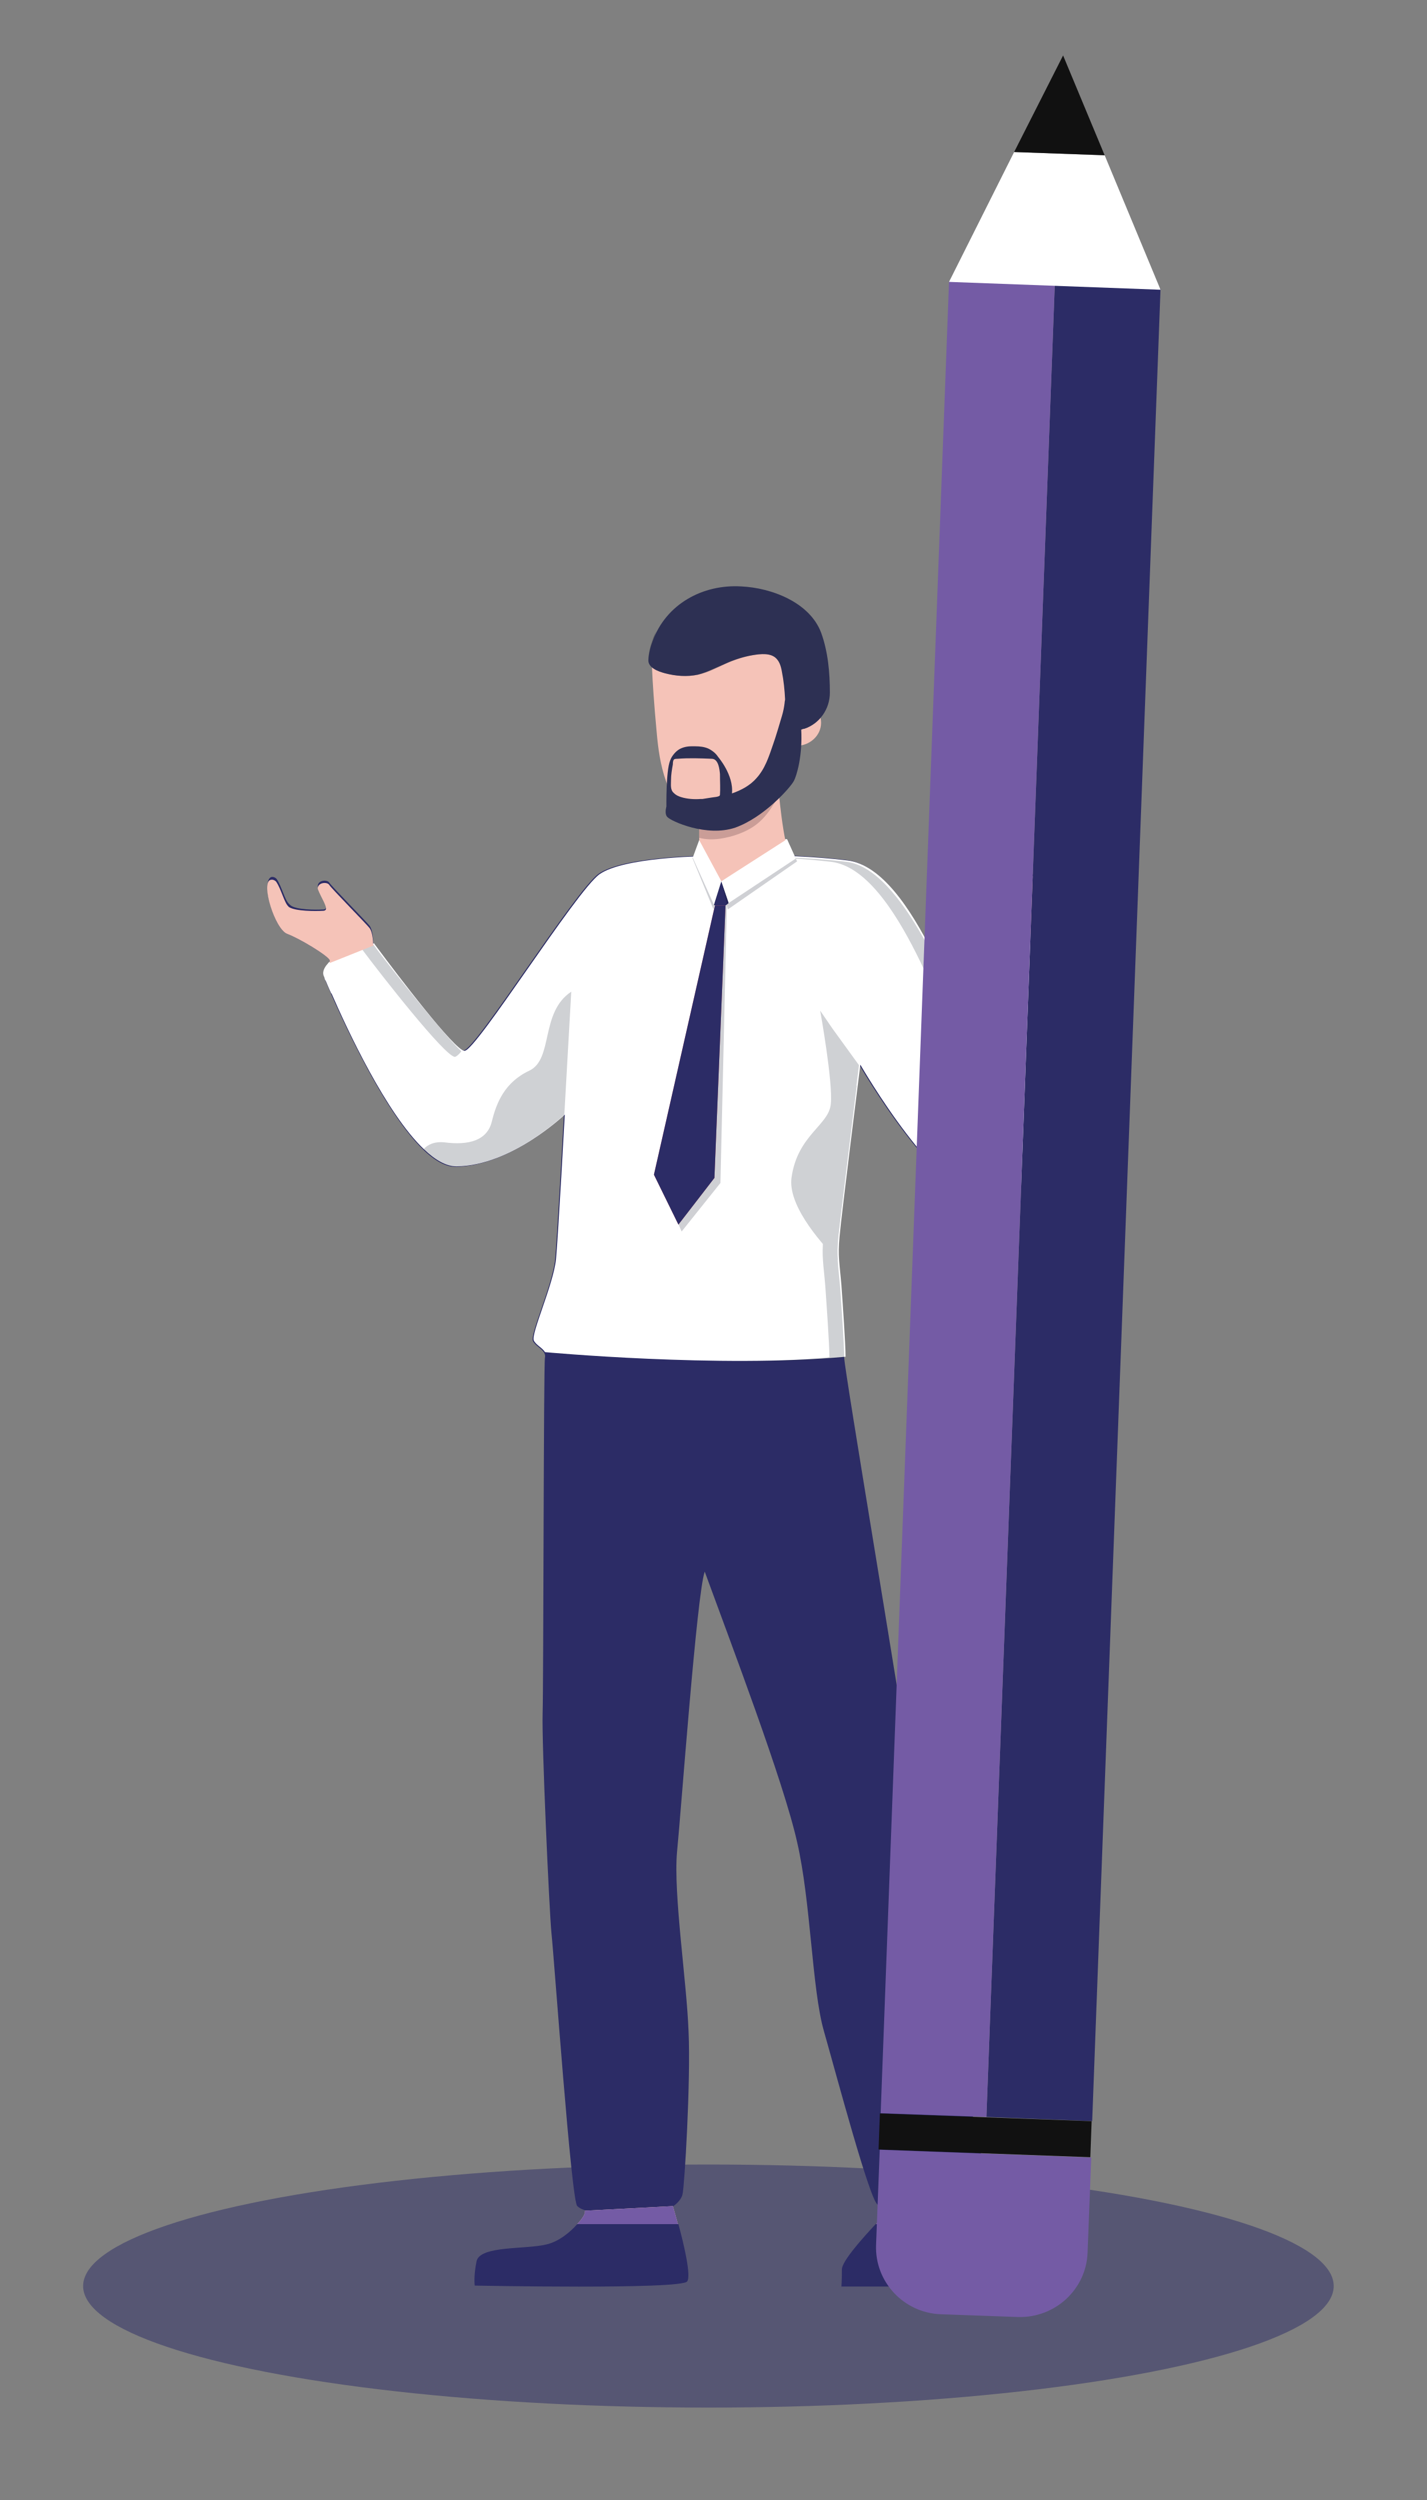<?xml version="1.0" encoding="utf-8"?>
<!-- Generator: Adobe Illustrator 21.0.0, SVG Export Plug-In . SVG Version: 6.00 Build 0)  -->
<svg version="1.1" id="Layer_1" xmlns="http://www.w3.org/2000/svg" xmlns:xlink="http://www.w3.org/1999/xlink" x="0px" y="0px"
	 viewBox="0 0 309 541" style="enable-background:new 0 0 309 541;" xml:space="preserve">
<rect x="0" y="0" width="309" height="541" fill="#808080" stroke="none"/>
<style type="text/css">
	.st0{opacity:0.5;fill:#2c2c66;enable-background:new    ;}
	.st1{fill:#FFFFFF;}
	.st2{fill:#2c2c66;}
	.st3{fill:#F5C3B8;}
	.st4{opacity:0.2;}
	.st5{fill:#10172A;}
	.st6{fill:#745ba5;}
	.st7{fill:#FC6E6D;}
	.st8{opacity:0.2;fill:#10172A;enable-background:new    ;}
	.st9{fill:#CA9D97;}
	.st10{opacity:0.25;fill:#020711;enable-background:new    ;}
	.st11{fill:#2D3053;}
	.st12{fill:#111;}
</style>
<ellipse class="st0" cx="153.4" cy="494.7" rx="135.4" ry="26.3"/>
<polygon class="st1" points="172.6,186.4 170.4,181.6 151.7,181.6 150,186.1 "/>
<path class="st2" d="M182.2,494.8h37.1c0,0,1.7-0.9,1.5-3.4c-0.2-1.7-4.2-6.7-6.9-10.2h-24.2c-2.8,3-7.4,8.1-7.4,9.9
	C182.3,493.9,182.2,494.8,182.2,494.8z"/>
<path class="st2" d="M102.8,494.6c0,0,44.7,0.9,46-0.9c0.9-1.2-0.7-8-1.9-12.4H125c-1.5,1.7-4,3.8-6.7,4.4
	c-4.4,1.1-14.3,0.2-15.1,3.6C102.5,492.7,102.8,494.6,102.8,494.6z"/>
<path class="st2" d="M62.2,202.1c2.7,1,8.8,4.7,9.2,5.7c0,0.1,0,0.2,0,0.3l0,0c0,1.1-1.1,3.2-1.2,3.3l0,0l0.1,0.4
	c0.2,0.5,0.7,1.7,1.4,3.3c4.4,10,17.2,37.4,26.9,37.4c11.9-0.1,23.5-11.2,23.5-11.2s-1.4,25.7-1.9,31.3c-0.6,5.6-5.5,16.2-4.8,17.6
	c0.5,1,1.9,1.6,2.4,2.5l0,0c0.2,0.3,0.3,0.7,0.2,1.1c-0.3,1.6-0.3,70.4-0.5,77s1.4,41.9,1.9,47.4c0.6,5.5,4.3,58.1,5.6,59.2
	c0.9,0.8,1.5,0.7,1.7,1l19.1-1c0,0,1.7-1.1,2-2.6c0.4-1.4,1.8-24.4,1.3-35.2c-0.4-10.8-3.3-29.7-2.5-38.8c0.9-9.1,4.3-56,6-60.7
	c5.6,15.3,17.1,45.5,20,58.5c3,13,3.2,31.8,5.8,40.9s10.1,37.3,11.7,37.6c0.7,0.1,1,0.4,1.3,0.6h20.2c0.2-1,3-1.6,2.6-3.2
	c-0.4-1.7-4.8-22.6-6.3-29.8c-1.5-7.2-10.2-56.4-11.4-65c-1.1-8.7-13.7-83.5-13.7-85.9c0-0.1,0-0.2,0-0.3c0-2.7-0.6-11.2-0.9-15.5
	c-0.3-4.4-0.9-5.8-0.4-10.5c0.4-4.7,4.5-37.2,4.5-37.2s17.1,29.8,28.4,29.8c11.3,0,14.2-26.6,14.4-33.2c0.2-5.3,0.1-16.2,0-20.7
	c0-1.2,0-1.9,0-1.9s7.8-6.1,9.8-9.3c2-3.1,4.9-8.9,3.9-10.4s-6.2,5.3-7.8,5.6c-1.6,0.2-5.4-0.2-5.4-0.2s2.1-4.7,1.1-5.3
	s-11.2,7.5-12.1,10.9c-0.7,2.4-0.6,3.3-0.5,3.6l0,0c0,0.1,0.1,0.1,0.1,0.1l0,0c-0.5,0-0.9,0.2-1.2,0.5s-0.5,0.7-0.6,1.1
	c-0.2,1-0.4,2.6-0.7,4.3c-1.2,7.3-3.2,18.7-4.8,18.8c-2.3,0.2-12.5-36.1-27.3-37.9c-14.8-1.8-31.4-0.9-31.4-0.9s-17.1,0.2-22.3,3.9
	c-5.1,3.7-26.7,38.2-29.2,38.2c-2.1,0-14.8-16.8-18.6-21.9c-0.5-0.6-0.8-1-0.9-1.3c-0.1-0.1-0.1-0.2-0.1-0.2s0-2.6-0.8-3.6
	s-8.2-8.5-8.7-9.3c-0.4-0.7-2.5-0.6-2.5,0.8c0,0.1,0.1,0.2,0.1,0.3c0.6,1.5,1.7,3.2,1.7,4c0.1,0.4-0.1,0.7-0.6,0.7
	c-1.6,0.1-5.9,0.1-7.1-0.9c-0.1-0.1-0.1-0.1-0.2-0.2c0,0-0.1,0-0.1-0.1c-0.9-0.7-1.6-3.8-2.7-5.4c-0.4-0.4-0.8-0.5-1.2-0.4
	C56.4,190.9,59.5,201.1,62.2,202.1z"/>
<path class="st3" d="M191.7,479c0,0.2-0.9,1.1-2,2.3h24.2c-1.3-1.7-2.3-3.1-2.2-3.4h-20.2C191.8,478.2,191.8,478.7,191.7,479z"/>
<path class="st3" d="M125,481.3h21.8c-0.6-2.2-1.1-3.9-1.1-3.9l-19.1,1c0.1,0.1,0.1,0.3,0,0.5C126.6,479.3,126,480.2,125,481.3z"/>
<path class="st3" d="M217.9,199.6l-0.1-0.1C217.8,199.6,217.9,199.6,217.9,199.6z"/>
<path class="st1" d="M70.2,211.4l0.1,0.4c0,0.1,0.1,0.2,0.2,0.4c0,0.1,0.1,0.1,0.1,0.2c0.2,0.5,0.5,1.2,0.9,2.1
	c0.1,0.1,0.1,0.3,0.2,0.4c0,0,0,0.1,0.1,0.1c3.4,7.8,11.8,25.9,20,33.7c2.4,2.3,4.8,3.7,7,3.7c11.9-0.1,23.5-11.2,23.5-11.2
	s-1.4,25.7-1.9,31.3c-0.6,5.6-5.5,16.2-4.8,17.6c0.5,1,1.9,1.6,2.4,2.5l0,0c0,0,37.8,3.5,65.1,1c0-2.7-0.6-11.2-0.9-15.5
	c-0.2-2.4-0.4-3.9-0.5-5.5l0,0c-0.1-1.4-0.1-2.8,0.1-5c0.4-4.7,4.5-37.2,4.5-37.2s17.1,29.8,28.4,29.8c11.3,0,14.2-26.6,14.4-33.2
	c0.2-5.3,0.1-16.2,0-20.7c0-1.2,0-1.9,0-1.9l-11-5c-0.5,0-0.9,0.2-1.2,0.5s-0.5,0.7-0.6,1.1c-0.2,1-0.4,2.6-0.7,4.3
	c-1.2,7.3-3.2,18.7-4.8,18.8c-2.3,0.2-12.5-36.1-27.3-37.9c-14.8-1.8-31.4-0.9-31.4-0.9s-17.1,0.2-22.3,3.9
	c-5.1,3.7-26.7,38.2-29.2,38.2c-2.1,0-14.8-16.8-18.6-21.9c-0.6-0.8-1-1.3-1-1.4l0,0l0,0l-9.4,3.9c-0.3,0.2-0.4,0.2-0.6,0.5
	C70.1,209.5,69.7,210.5,70.2,211.4L70.2,211.4z"/>
<g class="st4">
	<g>
		<path class="st5" d="M207.3,224.4c-2.3,0.2-12.5-36.1-27.3-37.9c-6.9-0.8-14.1-1.1-19.9-1.1c6.2,0,14.9,0.1,23.2,1.1
			c12.3,1.5,22.6,28.9,26.6,37.3C209.4,225.4,207.7,224.3,207.3,224.4z"/>
		<path class="st5" d="M98.5,228.7c-2.1,0-16.1-17.9-19.9-23c-0.1-0.2-0.2-0.3-0.3-0.4l2.5-1l0,0l0,0c0.1,0.1,0.4,0.6,1,1.4
			c3.2,4.2,13.9,17.8,18.1,21.8C99.3,228.3,98.7,228.7,98.5,228.7z"/>
		<path class="st5" d="M225.6,227.1c0.2-5.3,0.1-16.2,0-20.7c0-1.2,0-1.9,0-1.9l-9.2-4.1c0.1-0.1,0.2-0.2,0.3-0.3
			c0.3-0.3,0.7-0.5,1.2-0.5l11,5c0,0,0,0.7,0,1.9c0.1,4.4,0.2,15.4,0,20.7c-0.3,6.7-3.2,33.2-14.4,33.2c-0.5,0-1.1-0.1-1.7-0.2
			C222.7,257.7,225.3,233.4,225.6,227.1z"/>
		<path class="st5" d="M179.6,293.7c0-2.7-0.6-11.2-0.9-15.5c-0.2-2.4-0.4-3.9-0.5-5.5l0,0c-0.1-1.4-0.1-2.8,0.1-5
			c0.4-4.7,4.5-37.2,4.5-37.2s1,1.8,2.7,4.5c-1.1,9.1-3.6,29.1-4,32.8c-0.2,2.1-0.2,3.6-0.1,5l0,0c0.1,1.7,0.3,3.2,0.5,5.5
			c0.3,4.2,0.9,12.7,0.9,15.5c-7.7,0.7-16.3,0.9-24.6,0.9C165.6,294.6,172.9,294.3,179.6,293.7z"/>
	</g>
	<path class="st5" d="M91.7,248.7c2.4,2.3,4.8,3.7,7,3.7c11.9-0.1,23.5-11.2,23.5-11.2l1.5-26.6c-6.8,4.5-3.8,14.6-9.1,17.1
		c-5.3,2.5-7.1,6.9-8.1,11s-5,5.2-10.3,4.5C94,247,92.6,247.7,91.7,248.7z"/>
	<path class="st5" d="M181.4,272.7c-0.1-1.4-0.1-2.8,0.1-5c0.4-4.7,4.5-37.2,4.5-37.2l-5.8-8l-2.6-3.8c0,0,2.8,15.5,2.3,20.2
		c-0.4,4.6-7.2,6.7-8.5,15.9C170.6,260.4,176.7,267.9,181.4,272.7z"/>
</g>
<path class="st6" d="M213.9,481.3c-1.3-1.7-2.3-3.1-2.2-3.4h-20.2c0.3,0.4,0.3,0.8,0.2,1.1c0,0.2-0.9,1.1-2,2.3H213.9z"/>
<path class="st6" d="M125,481.3h21.8c-0.6-2.2-1.1-3.9-1.1-3.9l-19.1,1c0.1,0.1,0.1,0.3,0,0.5C126.6,479.3,126,480.2,125,481.3z"/>
<path class="st3" d="M217.8,199.5L217.8,199.5c0,0.1,0.1,0.1,0.1,0.1l0,0l11,5c0,0,7.8-6.1,9.8-9.3c2-3.1,4.9-8.9,3.9-10.4
	s-6.2,5.3-7.8,5.6c-1.6,0.2-5.4-0.2-5.4-0.2s2.1-4.7,1.1-5.3s-11.2,7.5-12.1,10.9C217.6,198.3,217.7,199.2,217.8,199.5z"/>
<path class="st3" d="M62.2,202.1c2.7,1,8.8,4.7,9.2,5.7c0,0.1,0,0.2,0,0.3v0.1c0,0.1,0,0.1,0,0.2l9.5-3.8c-0.1-0.1-0.1-0.2-0.1-0.2
	s0-2.6-0.8-3.6s-8.2-8.5-8.7-9.3c-0.4-0.7-2.5-0.6-2.5,0.8c0,0.1,0.1,0.2,0.1,0.3c0.6,1.5,1.7,3.2,1.7,4c0,0.3-0.2,0.5-0.7,0.5
	c-1.6,0.1-5.9,0.1-7.3-0.8c0,0-0.1,0-0.1-0.1c-0.9-0.7-1.6-3.8-2.7-5.4c-0.4-0.4-0.8-0.5-1.2-0.4C56.4,190.9,59.5,201.1,62.2,202.1z
	"/>
<polygon class="st2" points="156.2,190.7 156.9,190.7 157.8,195.4 156,196.9 154.6,195.8 155.4,190.7 "/>
<polygon class="st1" points="170.4,181.6 156.2,190.7 157.8,195.4 172.3,185.8 "/>
<polygon class="st1" points="151.7,181.6 156.2,190.7 154.8,193.8 150.2,185.6 "/>
<polygon class="st7" points="154.8,196 141.6,254.2 146.9,265 154.7,254.9 157.1,196 "/>
<polygon class="st8" points="155.9,197.1 142.7,255.2 147.6,266.5 156,256 157.4,195.8 "/>
<polygon class="st2" points="154.8,196 141.6,254.2 146.9,265 154.7,254.9 157.1,196 "/>
<g>
	<g>
		<path class="st3" d="M151.4,175.2v13.3c0.5,1.4,2.2,2.1,4.4,2.2c0.2,0,0.5,0,0.8,0l0,0c6.2,0,15.4-3.7,14.3-6.1
			c-0.1-0.2-0.2-0.4-0.3-0.7c-1.4-4.2-2.3-16.2-2.3-16.3L151.4,175.2z"/>
		<path class="st9" d="M168.7,171.9c-0.3,0.5-0.5,1-0.8,1.5c-1.1,1.9-2.4,3.7-4.1,5c-2.2,1.7-5.2,2.7-7.9,3.1
			c-1.5,0.2-3,0.2-4.5-0.2v-6.1l16.9-7.6C168.3,167.6,168.4,169.4,168.7,171.9z"/>
		<path class="st3" d="M172.5,160.4c0.1,0.7-0.9,4.6-1.2,5.1c-0.5,1.1-1.1,2.2-1.7,3.2c-1.2,2.1-2.6,4-4.5,5.5
			c-2.4,1.9-5.7,3-8.7,3.4c-2.5,0.4-5.1,0.1-7.3-1.3c-2.6-1.6-4-4.5-4.9-7.3c-1.2-3.4-1.7-7-2-10.5c-1.2-12.7-1.1-17.8-1.1-17.8
			l27.1-1.3L172.5,160.4z"/>
		<path class="st10" d="M140.4,142.5c0.1-1.4,0.4-2.7,0.9-4c0.2-0.7,0.5-1.3,0.8-1.9c-0.4,1.1-0.6,2.3-0.7,3.4c-0.2,2,2,2.8,3.6,3.2
			c2.3,0.6,4.7,0.8,7.1,0.3c2-0.5,3.9-1.5,5.8-2.3c1.7-0.8,3.5-1.4,5.4-1.8c1.6-0.3,3.9-0.7,5.3,0.2c1.1,0.7,1.5,2,1.7,3.2
			c0.4,2.2,0.7,4.5,0.8,6.8c0,0.1,0,0.2,0,0.3c0.7-0.3,1.5-0.5,2.3-0.5c2.4,0,4.4,1.4,5.1,3.4c0.3-0.4,0.6-0.8,0.9-1.2
			c-0.2,0.7-0.4,1.4-0.8,2.1c0,0.1-0.1,0.1-0.1,0.2c0,0.1-0.1,0.1-0.1,0.2c0,0.1-0.1,0.1-0.1,0.2c0,0.1-0.1,0.1-0.1,0.2
			c-0.1,0.1-0.1,0.1-0.2,0.2c-0.1,0.1-0.1,0.2-0.2,0.2c-0.1,0.1-0.1,0.1-0.2,0.2c0,0.1-0.1,0.1-0.1,0.2c-0.1,0.1-0.1,0.1-0.2,0.2
			l-0.1,0.1c-0.1,0.1-0.2,0.2-0.3,0.2l-0.1,0.1c-0.1,0.1-0.2,0.2-0.3,0.2l-0.1,0.1c-0.1,0.1-0.2,0.1-0.3,0.2l-0.1,0.1
			c-0.1,0.1-0.2,0.2-0.4,0.2l0,0c-0.1,0.1-0.3,0.1-0.4,0.2c0,0-0.1,0-0.1,0.1c-0.1,0-0.2,0.1-0.3,0.1c0,0-0.1,0-0.1,0.1
			c-0.1,0.1-0.3,0.1-0.4,0.2c-2.2,0.7-4.2,1.2-4.1,0.5c0.3-1.9,0.1-3.9,0-5.8c0-0.5-0.1-1-0.1-1.5c-0.1-1.8-0.4-3.5-0.7-5.3
			c-0.2-1.3-0.6-2.6-1.7-3.2c-1.4-0.9-3.7-0.5-5.3-0.2c-1.9,0.4-3.6,1-5.4,1.8c-1.9,0.9-3.8,1.9-5.8,2.3c-2.3,0.5-4.8,0.3-7.1-0.3
			C142.5,145.3,140.3,144.5,140.4,142.5z"/>
		<ellipse class="st3" cx="172.4" cy="156.4" rx="5.4" ry="5"/>
	</g>
	<g>
		<path class="st11" d="M144,145.7c2.3,0.6,4.7,0.8,7.1,0.3c2-0.5,3.9-1.5,5.8-2.3c1.7-0.8,3.5-1.4,5.4-1.8c1.6-0.3,3.9-0.7,5.3,0.2
			c1.1,0.7,1.5,2,1.7,3.2c0.4,2,0.6,4,0.7,6c0,0.3-0.1,0.5-0.1,0.8c-0.1,0.9-0.3,1.9-0.6,2.9c-0.6,2-1.2,4.1-1.9,6.1
			c-0.9,2.6-1.7,5.2-3.6,7.3c-1.4,1.6-3.3,2.6-5.3,3.3c0.4-4-3-7.9-3-7.9l0,0c-0.5-0.8-1.3-1.4-2.1-1.8c-0.9-0.4-1.9-0.5-2.8-0.5
			c-0.3,0-0.6,0-0.9,0c-0.9,0-1.9,0.2-2.7,0.7s-1.6,1.5-1.9,2.4l0,0c-0.9,2.2-0.8,9.9-0.8,9.9l0,0c-0.2,0.8-0.3,1.8,0.2,2.3
			c0.8,0.9,8.5,4.4,14.7,2.3c6.2-2.2,11.9-8.6,12.7-10.1c0.6-1.1,1.9-5.4,1.6-11.1c0.2-0.1,0.5-0.2,0.7-0.2c3.3-1.1,5.5-4.3,5.5-7.8
			c0-4.3-0.4-8.9-1.9-13c-2.5-6.6-10.8-9.7-17.3-10c-8.3-0.5-16.3,3.8-19.2,11.9c-0.5,1.3-0.8,2.6-0.9,4
			C140.3,144.5,142.5,145.3,144,145.7z M155.9,172c0,0.5-1.5,0.5-1.9,0.6c-0.6,0.1-1.3,0.2-1.9,0.3c-0.1,0-0.3,0-0.4,0
			c-1.4,0.1-2.9,0-4.2-0.4c-0.6-0.2-1.1-0.4-1.6-0.9c-0.8-0.7-0.6-1.8-0.6-2.8c0-1.1,0.2-2.3,0.4-3.4c0-0.2,0-0.5,0.1-0.8
			c0.1-0.4,0.5-0.4,0.9-0.4c2.5-0.2,5-0.1,7.5,0c1.4,0.1,1.6,2.3,1.7,3.3C155.9,169.2,156,170.6,155.9,172z"/>
	</g>
</g>
<polygon class="st8" points="170.6,182.1 156.2,190.7 157.6,196.8 172.6,186.4 "/>
<polygon class="st1" points="170.4,181.6 156.2,190.7 157.8,195.4 172.3,185.8 "/>
<polygon class="st8" points="150.2,185.6 156.2,190.7 154.5,196.8 149.9,185.6 "/>
<polygon class="st1" points="151.4,181.8 156.2,190.7 154.6,195.8 150,185.6 "/>
<g>
	<g>
		<polygon class="st2" points="213.6,458.1 228.4,61.7 251.3,62.5 236.5,459 		"/>
		<polygon class="st6" points="190.7,457.3 205.5,60.9 228.4,61.7 213.6,458.1 		"/>
		<polygon class="st1" points="205.5,61 219.6,32.9 239.2,33.6 251.3,62.7 		"/>
		<polygon class="st12" points="219.6,32.9 230.2,12 239.2,33.6 		"/>
	</g>
	
		<rect x="209.6" y="439.1" transform="matrix(3.639358e-02 -0.999 0.999 3.639358e-02 -256.045 658.553)" class="st12" width="7.8" height="45.9"/>
	<path class="st6" d="M220.5,501.4l-16.8-0.6c-8-0.3-14.3-7-14-15l0.8-20.6l45.8,1.7l-0.8,20.6C235.2,495.4,228.5,501.6,220.5,501.4
		z"/>
</g>
</svg>

